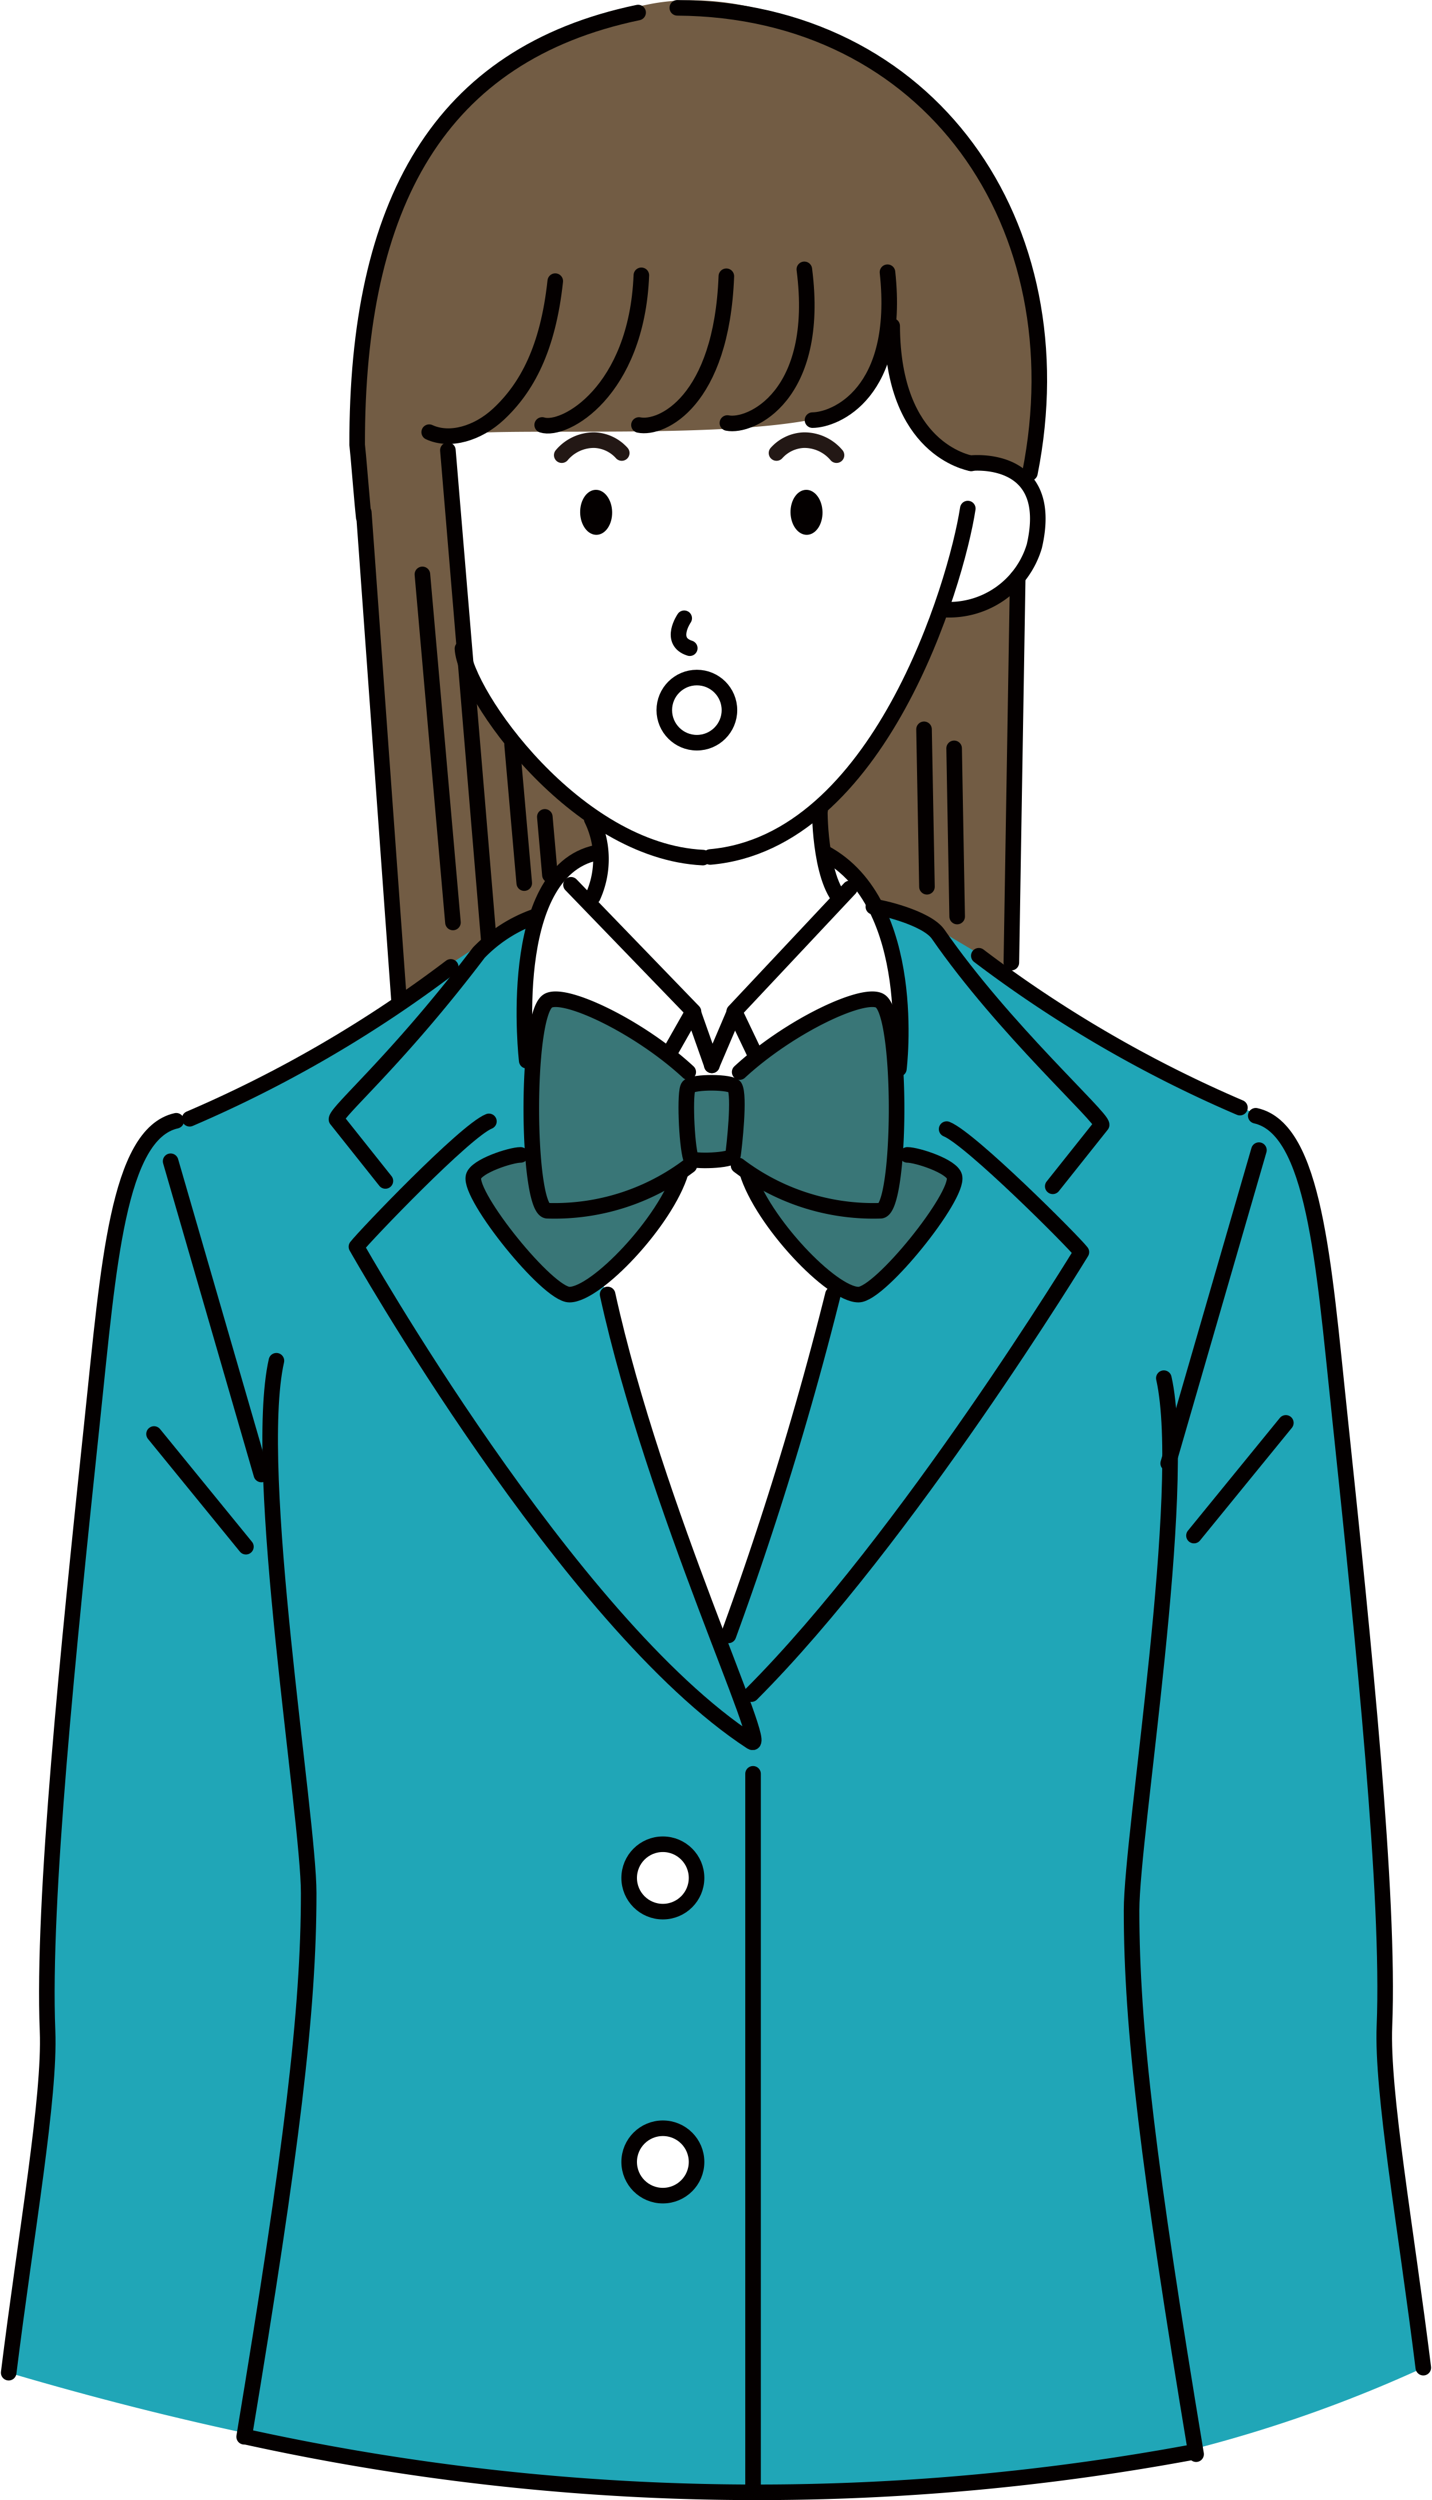 <svg xmlns="http://www.w3.org/2000/svg" width="110.339" height="192.617" viewBox="0 0 110.339 192.617">
  <g id="グループ_3754" data-name="グループ 3754" transform="translate(0.669 0.017)">
    <path id="パス_29479" data-name="パス 29479" d="M367.357,551.158c-1.877-3.5-10.123-7.093-11.328-6.411-1.325.75-1.162,8.454-1.036,10.918.051,1-3.891.961-4.688,2.6-1.162,2.385,4.468,9.484,7.72,9.055,3.115-.412,6.18-5.542,8.257-9.407.091-.17.45-.836,1.048-.774,1.473.154,2.958-.356,3.264-.123.879.666,4.873,9.264,9.394,10.344,1.459.348,7.99-7.824,7.449-9.294-.589-1.6-4.508-1.372-4.469-1.953.149-2.217.543-10.3-1.152-11.365-1.352-.849-10.214,3.373-11.49,6.286Z" transform="translate(-314.577 -467.631)" fill="#397677"/>
    <path id="パス_29480" data-name="パス 29480" d="M418.087,555.792c-4.954-2.354-16.506-8.442-23.34-13.377a26.151,26.151,0,0,0-8.658-4.177,12.438,12.438,0,0,1,2.041,5.362,39.222,39.222,0,0,1,.45,6.612,40.835,40.835,0,0,0-.45,7.355s4.464.621,4.448,1.87c-.023,1.724-6.111,11.242-9.164,8.515,0,0-3.231,11.909-4.871,17.138-.494,1.576-3.042,10.5-3.66,10.258-1.651-.661-9.474-28.082-9.474-28.082a3.787,3.787,0,0,1-2.869,1.266c-1.259-.9-6.95-7.089-6.932-9.095,0-1.214,4.448-1.334,4.448-2.174,0-2.38,0-6.492-.4-7,0,0-.865-3.492.606-10.879,0,0,.758-2.024-11.8,7.527a72.974,72.974,0,0,1-9.108,5.342c-3.862,1.861-8.221,2.981-9.1,4.381-3.43,5.43-8,55.848-7.516,69.781.137,3.922-.628,8.21-1.257,12.423-.868,5.817-1.729,12.812-1.729,12.812,43.235,12.748,69.991,9.123,91.86,5.739a104.216,104.216,0,0,0,17.14-6.124s-3.581-25.986-2.92-29.36C425.29,598.751,420.748,557.055,418.087,555.792Zm-48.018,82a2.609,2.609,0,1,1,2.59-2.608A2.6,2.6,0,0,1,370.069,637.8Zm0-22.02a2.609,2.609,0,1,1,2.59-2.61A2.6,2.6,0,0,1,370.069,615.776Z" transform="translate(-319.751 -468.866)" fill="#20a6b7"/>
    <path id="パス_29481" data-name="パス 29481" d="M373.337,538.3l4.332,4.236c.874.525,1.246-.25,3.6,1.145,2.584,1.532,6.55,3.9,6.55,3.9-.621-8.936,1.526-21.928.252-30.244,0,0-4.48,2.508-5.791,2.486-1.442-.024-.316,3.063-3.988,8.26-2.247,3.179-3.34,5.07-5.206,6.525-.277.215.188-.054-.1.138" transform="translate(-310.533 -472.606)" fill="#725c44"/>
    <path id="パス_29482" data-name="パス 29482" d="M356.371,550.131c-1.385,0-10.529,6.432-10.529,6.432-.8-9.072-1.636-29.742-2.31-34.087-5.169-33.3,12.736-40.844,21.706-42.658,12.388-2.5,30.875,9.941,30.073,28.062-.168,3.78-.238,8.712-.738,8.319-1.591-1.253-6.58-.454-8.392-4.2a26.547,26.547,0,0,1-2.282-9.525c-.237.2.6,6.4-3.031,8.38-5.374,2.929-28.122,1.3-31.079,2.226-.557.175,1.573,8.721,1.152,16.121-.085,1.5,1.111,3.271,1.773,4.109,2.163,2.73,5.277,7.23,6.834,8.07,2.312,1.247,1.8,4.208,1.8,4.208s-2.028.209-2.6.881A25.552,25.552,0,0,0,356.371,550.131Z" transform="translate(-315.939 -479.498)" fill="#725c44"/>
    <path id="パス_29539" data-name="パス 29539" d="M337.689,568.2c-1.911,8.539,2.487,35.1,2.487,41.016,0,9.075-1.3,19.742-4.973,41.884" transform="translate(-317.06 -463.381)" fill="none" stroke="#040000" stroke-linecap="round" stroke-linejoin="round" stroke-width="1.2"/>
    <path id="パス_29540" data-name="パス 29540" d="M332.662,552.572c-4.51,1.011-5.223,11.236-6.432,22.725-1.893,17.991-3.893,37.383-3.485,47.39.208,5.124-1.644,15.474-2.994,26.338" transform="translate(-319.751 -466.242)" fill="none" stroke="#040000" stroke-linecap="round" stroke-linejoin="round" stroke-width="1.2"/>
    <path id="パス_29541" data-name="パス 29541" d="M335.2,638.279a183.5,183.5,0,0,0,73.084,1.159" transform="translate(-316.924 -450.558)" fill="none" stroke="#040000" stroke-linecap="round" stroke-linejoin="round" stroke-width="1.2"/>
    <path id="パス_29542" data-name="パス 29542" d="M366.158,550.211c-3.879-3.586-9.689-6.291-10.847-5.457-1.734,1.249-1.584,16.143,0,16.144a17.181,17.181,0,0,0,10.931-3.483" transform="translate(-313.797 -467.635)" fill="none" stroke="#040000" stroke-linecap="round" stroke-linejoin="round" stroke-width="1.2"/>
    <path id="パス_29543" data-name="パス 29543" d="M353.911,554.745c-.751,0-3.427.866-3.628,1.669-.377,1.5,5.723,9.094,7.393,9.095,2.076,0,7.432-5.645,8.585-9.447" transform="translate(-314.468 -465.785)" fill="none" stroke="#040000" stroke-linecap="round" stroke-linejoin="round" stroke-width="1.2"/>
    <path id="パス_29544" data-name="パス 29544" d="M364.386,550.337c-.318.324-.156,4.438.18,5.534.081.264,3.179.19,3.244-.234.108-.711.534-4.614.135-5.279C367.7,549.958,364.784,549.93,364.386,550.337Z" transform="translate(-312.004 -466.64)" fill="none" stroke="#040000" stroke-linecap="round" stroke-linejoin="round" stroke-width="1.2"/>
    <line id="線_359" data-name="線 359" y2="55.357" transform="translate(57.355 136.643)" fill="none" stroke="#040000" stroke-linecap="round" stroke-linejoin="round" stroke-width="1.2"/>
    <path id="パス_29545" data-name="パス 29545" d="M356.615,539.205a11.193,11.193,0,0,0-4.37,2.794c-6.318,8.335-11.024,12.271-10.964,12.852l3.767,4.735" transform="translate(-316.022 -468.62)" fill="none" stroke="#040000" stroke-linecap="round" stroke-linejoin="round" stroke-width="1.2"/>
    <path id="パス_29546" data-name="パス 29546" d="M352.835,552.572c-1.835.735-9.556,8.816-10.207,9.658,0,0,16.329,28.953,30.42,38.14,1.631,1.063-7.4-17.764-11.067-34.463" transform="translate(-315.832 -466.195)" fill="none" stroke="#040000" stroke-linecap="round" stroke-linejoin="round" stroke-width="1.2"/>
    <line id="線_360" data-name="線 360" x2="9.439" y2="9.77" transform="translate(43.326 68.149)" fill="none" stroke="#040000" stroke-linecap="round" stroke-linejoin="round" stroke-width="1.2"/>
    <line id="線_361" data-name="線 361" y1="9.486" x2="8.905" transform="translate(55.903 68.432)" fill="none" stroke="#040000" stroke-linecap="round" stroke-linejoin="round" stroke-width="1.2"/>
    <path id="パス_29547" data-name="パス 29547" d="M359.147,535.054c-7.079,1.481-5.371,16.025-5.371,16.025" transform="translate(-313.859 -469.375)" fill="none" stroke="#040000" stroke-linecap="round" stroke-linejoin="round" stroke-width="1.2"/>
    <ellipse id="楕円形_587" data-name="楕円形 587" cx="2.596" cy="2.596" rx="2.596" ry="2.596" transform="translate(47.81 142.069)" fill="none" stroke="#040000" stroke-linecap="round" stroke-linejoin="round" stroke-width="1.2"/>
    <ellipse id="楕円形_588" data-name="楕円形 588" cx="2.596" cy="2.596" rx="2.596" ry="2.596" transform="translate(47.81 163.95)" fill="none" stroke="#040000" stroke-linecap="round" stroke-linejoin="round" stroke-width="1.2"/>
    <line id="線_362" data-name="線 362" x2="6.992" y2="24.133" transform="translate(12.478 89.449)" fill="none" stroke="#040000" stroke-linecap="round" stroke-linejoin="round" stroke-width="1.2"/>
    <line id="線_363" data-name="線 363" x2="7.08" y2="8.683" transform="translate(11.199 110.463)" fill="none" stroke="#040000" stroke-linecap="round" stroke-linejoin="round" stroke-width="1.2"/>
    <path id="パス_29548" data-name="パス 29548" d="M331.538,554.194a95.747,95.747,0,0,0,20.118-11.7" transform="translate(-317.594 -468.018)" fill="none" stroke="#040000" stroke-linecap="round" stroke-linejoin="round" stroke-width="1.2"/>
    <line id="線_364" data-name="線 364" y1="2.862" x2="1.623" transform="translate(51.11 77.914)" fill="none" stroke="#040000" stroke-linecap="round" stroke-linejoin="round" stroke-width="1.2"/>
    <line id="線_365" data-name="線 365" x1="1.606" y1="3.362" transform="translate(55.933 77.914)" fill="none" stroke="#040000" stroke-linecap="round" stroke-linejoin="round" stroke-width="1.2"/>
    <line id="線_366" data-name="線 366" x2="1.465" y2="4.148" transform="translate(52.722 77.914)" fill="none" stroke="#040000" stroke-linecap="round" stroke-linejoin="round" stroke-width="1.2"/>
    <line id="線_367" data-name="線 367" x1="1.769" y2="4.148" transform="translate(54.176 77.914)" fill="none" stroke="#040000" stroke-linecap="round" stroke-linejoin="round" stroke-width="1.2"/>
    <path id="パス_29549" data-name="パス 29549" d="M367.76,550.211c3.879-3.586,9.69-6.291,10.848-5.457,1.733,1.249,1.583,16.143,0,16.144a17.184,17.184,0,0,1-10.932-3.483" transform="translate(-311.436 -467.635)" fill="none" stroke="#040000" stroke-linecap="round" stroke-linejoin="round" stroke-width="1.2"/>
    <path id="パス_29550" data-name="パス 29550" d="M380.6,554.745c.751,0,3.427.866,3.629,1.669.376,1.5-5.725,9.094-7.394,9.095-2.076,0-7.432-5.645-8.584-9.447" transform="translate(-311.355 -465.785)" fill="none" stroke="#040000" stroke-linecap="round" stroke-linejoin="round" stroke-width="1.2"/>
    <path id="パス_29551" data-name="パス 29551" d="M376.553,538.578c.47,0,4.107.834,4.995,2.118,5.049,7.3,12.656,14.1,12.594,14.683l-3.767,4.735" transform="translate(-309.927 -468.734)" fill="none" stroke="#040000" stroke-linecap="round" stroke-linejoin="round" stroke-width="1.2"/>
    <path id="パス_29552" data-name="パス 29552" d="M366.994,590.112a260.513,260.513,0,0,0,8.054-26.268" transform="translate(-311.536 -464.133)" fill="none" stroke="#040000" stroke-linecap="round" stroke-linejoin="round" stroke-width="1.2"/>
    <path id="パス_29553" data-name="パス 29553" d="M383.624,553.075c1.835.734,9.733,8.633,10.383,9.476,0,0-13.437,22.053-25.425,34.054" transform="translate(-311.352 -466.102)" fill="none" stroke="#040000" stroke-linecap="round" stroke-linejoin="round" stroke-width="1.2"/>
    <path id="パス_29554" data-name="パス 29554" d="M373.282,535.054c7.335,3.912,5.743,16.646,5.743,16.646" transform="translate(-310.432 -469.375)" fill="none" stroke="#040000" stroke-linecap="round" stroke-linejoin="round" stroke-width="1.2"/>
    <path id="パス_29555" data-name="パス 29555" d="M401.638,552.246c4.51,1.011,5.222,11.236,6.431,22.725,1.894,17.991,3.893,37.383,3.486,47.388-.208,5.124,1.644,15.475,2.994,26.339" transform="translate(-305.549 -466.302)" fill="none" stroke="#040000" stroke-linecap="round" stroke-linejoin="round" stroke-width="1.2"/>
    <line id="線_368" data-name="線 368" x1="6.992" y2="24.133" transform="translate(89.343 88.593)" fill="none" stroke="#040000" stroke-linecap="round" stroke-linejoin="round" stroke-width="1.2"/>
    <line id="線_369" data-name="線 369" x1="7.08" y2="8.683" transform="translate(91.329 109.606)" fill="none" stroke="#040000" stroke-linecap="round" stroke-linejoin="round" stroke-width="1.2"/>
    <path id="パス_29556" data-name="パス 29556" d="M403.719,553.469a95.709,95.709,0,0,1-20.117-11.7" transform="translate(-308.85 -468.151)" fill="none" stroke="#040000" stroke-linecap="round" stroke-linejoin="round" stroke-width="1.2"/>
    <path id="パス_29557" data-name="パス 29557" d="M395.926,569.335c1.911,8.539-2.487,35.1-2.487,41.016,0,9.075,1.3,19.742,4.973,41.884" transform="translate(-306.918 -463.174)" fill="none" stroke="#040000" stroke-linecap="round" stroke-linejoin="round" stroke-width="1.2"/>
    <g id="グループ_766" data-name="グループ 766" transform="translate(34.964 39.165)">
      <path id="パス_372" data-name="パス 372" d="M365.779,539.47c13.009-1.142,18.948-21.017,19.842-26.842" transform="translate(-346.683 -512.628)" fill="none" stroke="#040000" stroke-linecap="round" stroke-width="1.2"/>
      <path id="パス_372-2" data-name="パス 372" d="M349.637,521.748c.2,3.5,8.714,15.623,18.523,16.1" transform="translate(-349.637 -510.959)" fill="none" stroke="#040000" stroke-linecap="round" stroke-width="1.2"/>
    </g>
    <path id="パス_374" data-name="パス 374" d="M383.217,509.67s6.553-.752,4.9,6.394a6.848,6.848,0,0,1-7.066,4.881" transform="translate(-309.088 -474.004)" fill="none" stroke="#040000" stroke-linecap="round" stroke-width="1.2"/>
    <path id="パス_375" data-name="パス 375" d="M364.134,519.772s-1.23,1.784.428,2.308" transform="translate(-312.083 -472.157)" fill="none" stroke="#040000" stroke-linecap="round" stroke-width="1.2"/>
    <path id="パス_379" data-name="パス 379" d="M364.3,480.3c-15.353,3.206-21.677,14.746-21.648,33.267.03.141.47,5.464.5,5.6" transform="translate(-315.801 -479.351)" fill="none" stroke="#040000" stroke-linecap="round" stroke-width="1.2"/>
    <path id="パス_380" data-name="パス 380" d="M363.721,479.994c19.463.123,30.97,16.723,27.171,35.84" transform="translate(-312.202 -479.407)" fill="none" stroke="#040000" stroke-linecap="round" stroke-width="1.2"/>
    <path id="パス_381" data-name="パス 381" d="M358.088,538.84a7.018,7.018,0,0,0-.088-5.981" transform="translate(-313.076 -469.773)" fill="none" stroke="#040000" stroke-linecap="round" stroke-width="1.2"/>
    <path id="パス_29558" data-name="パス 29558" d="M377.734,500.713c.035,9.494,5.832,10.511,6.09,10.591" transform="translate(-309.658 -475.616)" fill="none" stroke="#040000" stroke-linecap="round" stroke-width="1.2"/>
    <path id="パス_29559" data-name="パス 29559" d="M378.282,497.213c1.01,9.326-4.014,11.383-5.778,11.395" transform="translate(-310.568 -476.257)" fill="none" stroke="#040000" stroke-linecap="round" stroke-width="1.2"/>
    <path id="パス_29560" data-name="パス 29560" d="M372.848,497.026c1.267,9.789-4.184,12.2-5.928,11.839" transform="translate(-311.541 -476.291)" fill="none" stroke="#040000" stroke-linecap="round" stroke-width="1.2"/>
    <path id="パス_29561" data-name="パス 29561" d="M367.851,497.475c-.368,9.66-4.989,11.817-6.734,11.46" transform="translate(-312.553 -476.209)" fill="none" stroke="#040000" stroke-linecap="round" stroke-width="1.2"/>
    <path id="パス_29562" data-name="パス 29562" d="M362.41,497.414c-.358,8.945-5.923,12.077-7.642,11.529" transform="translate(-313.661 -476.22)" fill="none" stroke="#040000" stroke-linecap="round" stroke-width="1.2"/>
    <path id="パス_29563" data-name="パス 29563" d="M357.07,497.793c-.56,5.2-2.187,8.21-4.376,10.251-1.589,1.48-3.738,2.125-5.338,1.384" transform="translate(-314.955 -476.15)" fill="none" stroke="#040000" stroke-linecap="round" stroke-width="1.2"/>
    <line id="線_370" data-name="線 370" x2="3.15" y2="37.736" transform="translate(33.842 34.671)" fill="none" stroke="#040000" stroke-linecap="round" stroke-width="1.2"/>
    <line id="線_371" data-name="線 371" x2="2.711" y2="37.574" transform="translate(27.363 39.461)" fill="none" stroke="#040000" stroke-linecap="round" stroke-width="1.2"/>
    <line id="線_372" data-name="線 372" x2="2.354" y2="26.818" transform="translate(31.878 44.235)" fill="none" stroke="#040000" stroke-linecap="round" stroke-width="1.2"/>
    <line id="線_373" data-name="線 373" x2="0.937" y2="10.67" transform="translate(38.788 57.351)" fill="none" stroke="#040000" stroke-linecap="round" stroke-width="1.2"/>
    <line id="線_374" data-name="線 374" x2="0.393" y2="4.476" transform="translate(41.311 62.917)" fill="none" stroke="#040000" stroke-linecap="round" stroke-width="1.2"/>
    <line id="線_375" data-name="線 375" x1="0.491" y2="29.675" transform="translate(77.258 44.471)" fill="none" stroke="#040000" stroke-linecap="round" stroke-width="1.2"/>
    <line id="線_376" data-name="線 376" x2="0.233" y2="12.958" transform="translate(72.849 57.638)" fill="none" stroke="#040000" stroke-linecap="round" stroke-width="1.2"/>
    <line id="線_377" data-name="線 377" x2="0.225" y2="12.131" transform="translate(70.53 56.171)" fill="none" stroke="#040000" stroke-linecap="round" stroke-width="1.2"/>
    <path id="パス_381-2" data-name="パス 381" d="M374.385,538.962c-1.589-2.213-1.424-7.752-1.4-6.619" transform="translate(-310.467 -469.894)" fill="none" stroke="#040000" stroke-linecap="round" stroke-width="1.2"/>
    <ellipse id="楕円形_84" data-name="楕円形 84" cx="1.233" cy="1.734" rx="1.233" ry="1.734" transform="translate(60.21 37.744) rotate(-1.062)" fill="#040000"/>
    <ellipse id="楕円形_84-2" data-name="楕円形 84" cx="1.233" cy="1.734" rx="1.233" ry="1.734" transform="translate(44.001 37.744) rotate(-1.062)" fill="#040000"/>
    <path id="パス_29564" data-name="パス 29564" d="M356.044,509.307a3.242,3.242,0,0,1,2.508-1.158,2.976,2.976,0,0,1,2.115.992" transform="translate(-313.429 -474.256)" fill="none" stroke="#231815" stroke-linecap="round" stroke-miterlimit="10" stroke-width="1.2"/>
    <path id="パス_29565" data-name="パス 29565" d="M374.76,509.307a3.242,3.242,0,0,0-2.508-1.158,2.976,2.976,0,0,0-2.115.992" transform="translate(-310.974 -474.256)" fill="none" stroke="#231815" stroke-linecap="round" stroke-miterlimit="10" stroke-width="1.2"/>
    <ellipse id="楕円形_589" data-name="楕円形 589" cx="2.51" cy="2.51" rx="2.51" ry="2.51" transform="translate(50.516 52.184)" fill="none" stroke="#040000" stroke-linecap="round" stroke-width="1.2"/>
  </g>
</svg>
